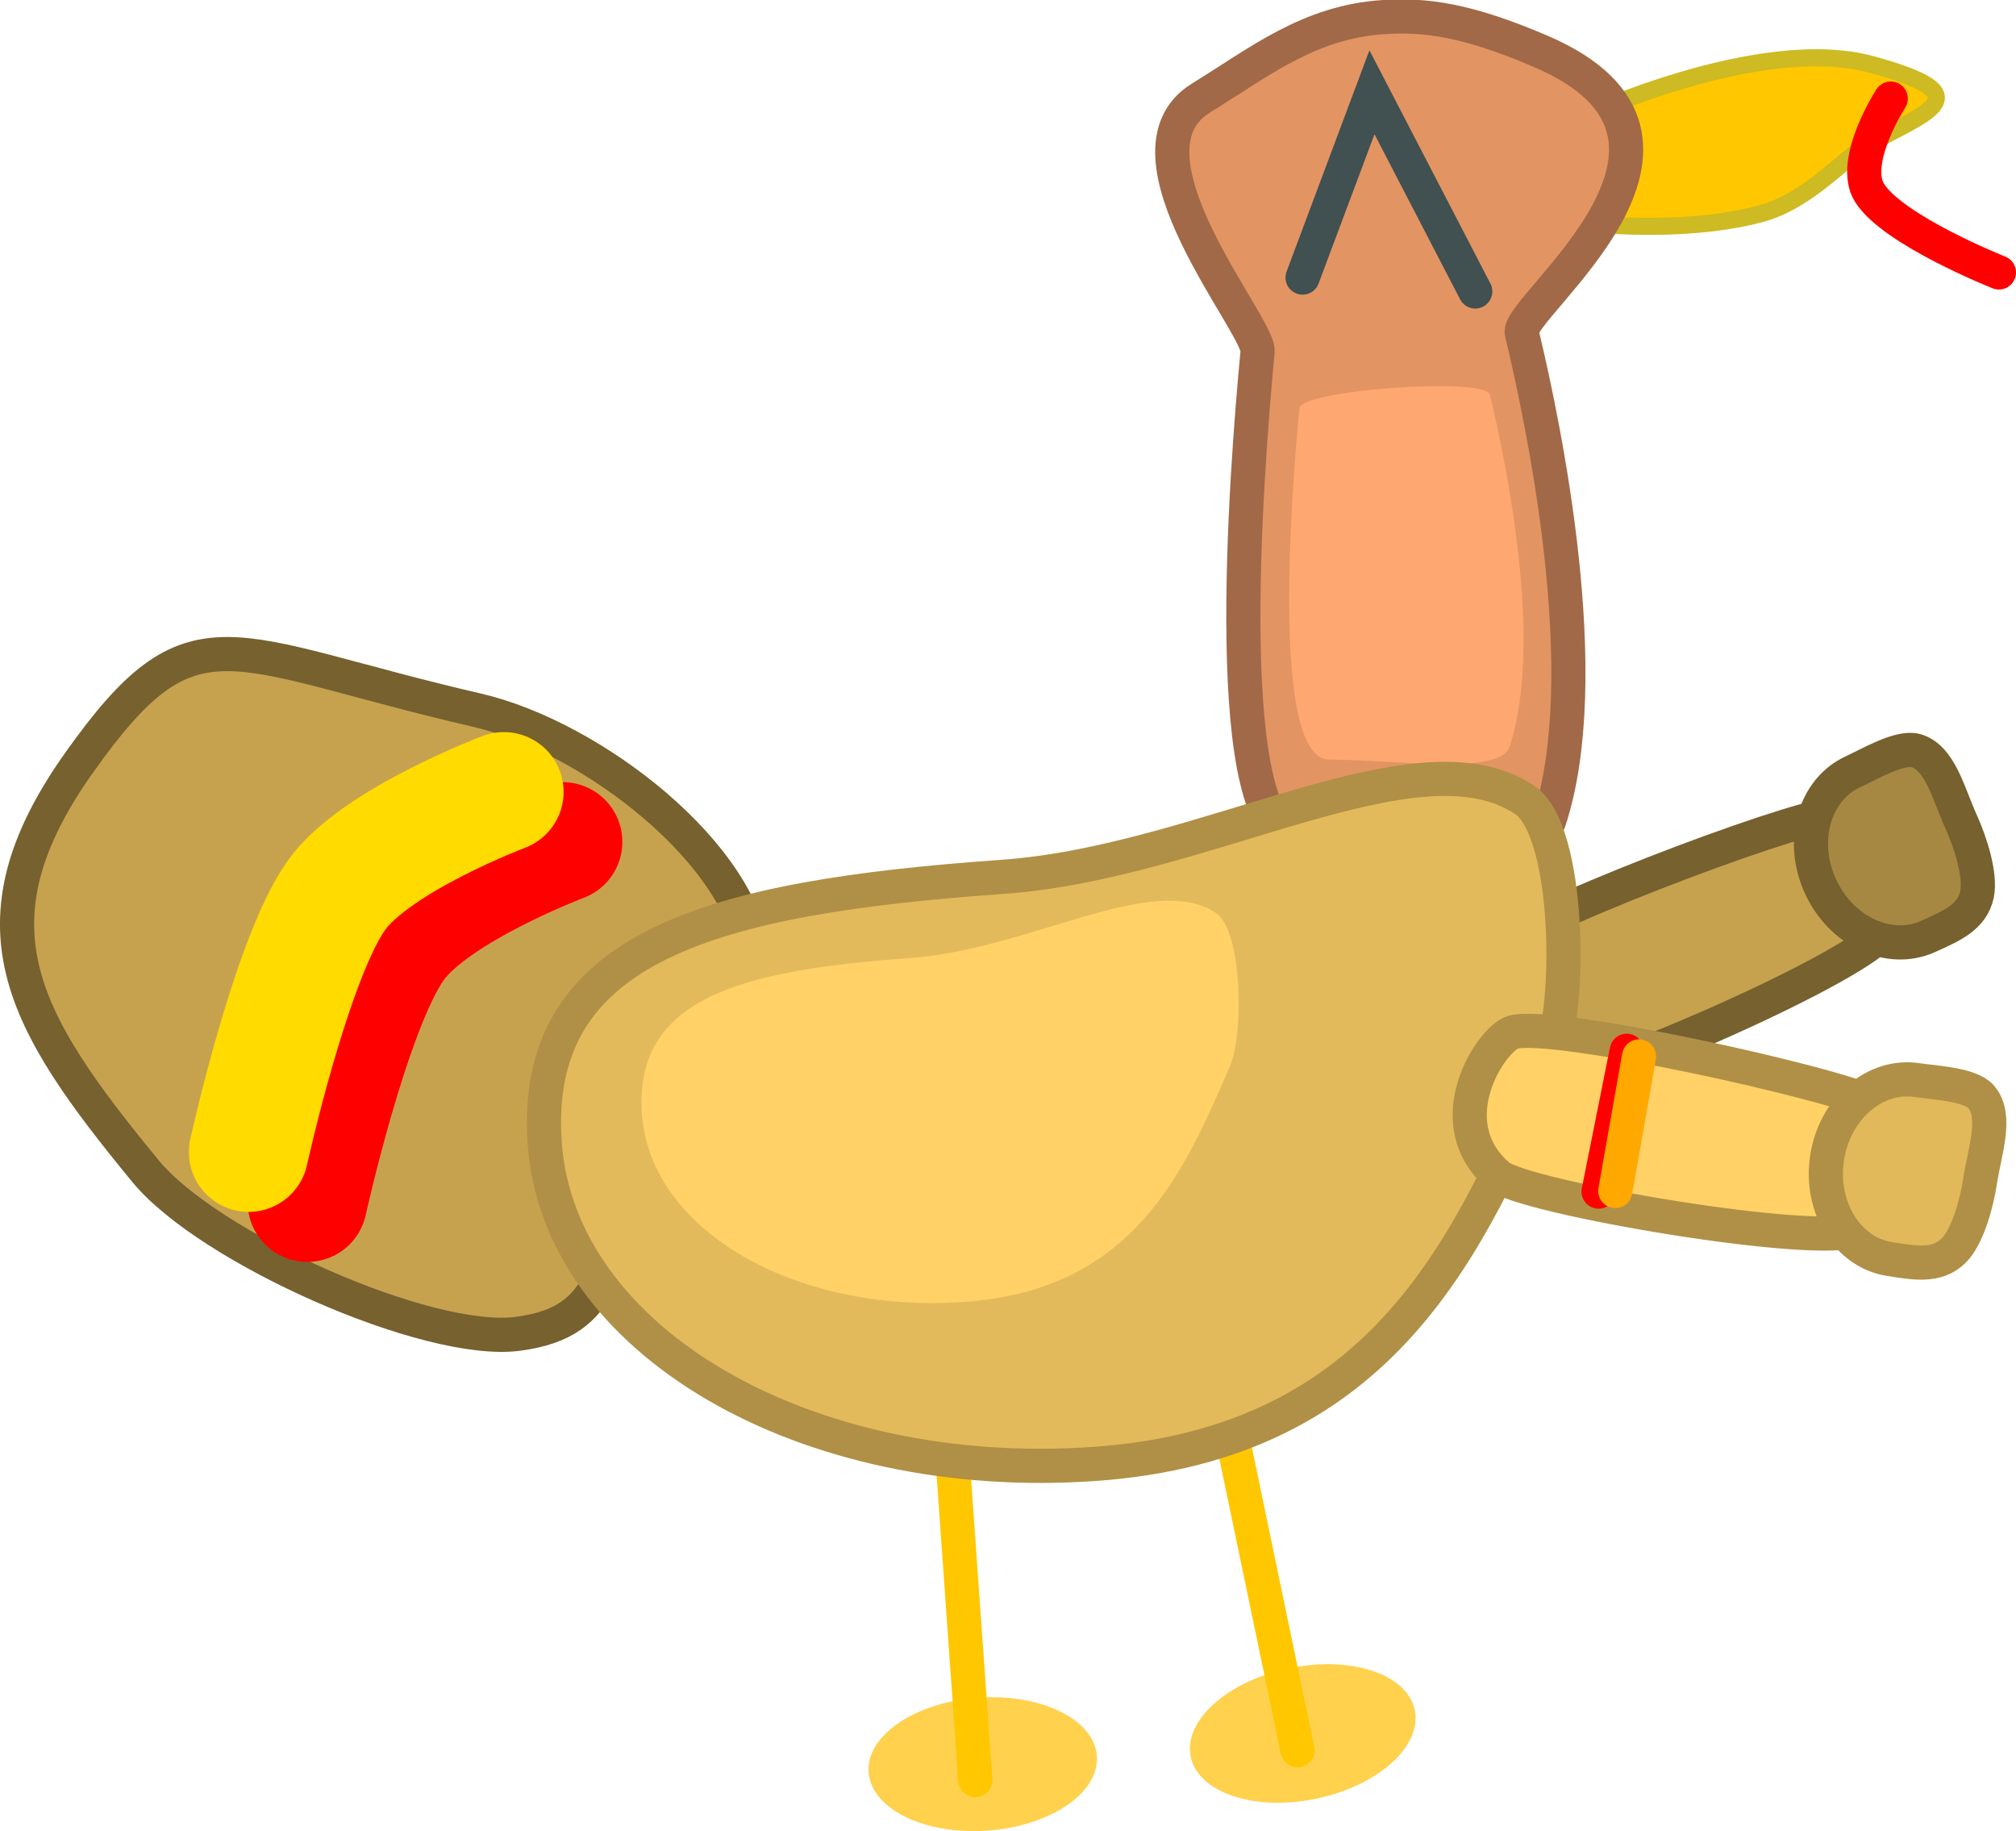 <svg version="1.1" xmlns="http://www.w3.org/2000/svg" xmlns:xlink="http://www.w3.org/1999/xlink" width="118.062" height="107.207" viewBox="0,0,118.062,107.207"><g transform="translate(-180.969,-125.914)"><g stroke-miterlimit="10"><g><path d="M185.595,170.577c6.706,-9.463 8.568,-6.491 23.325,-3.08c6.703,1.549 15.745,8.504 16.213,14.736c0.349,4.65 -2.959,8.501 -5.824,12.544c-3.447,4.864 -2.435,8.499 -8.016,9.229c-5.278,0.69 -18.094,-5.016 -21.803,-9.525c-7.25,-8.815 -10.602,-14.441 -3.896,-23.904z" fill="#c6a24f" stroke="#76612f" stroke-width="2" stroke-linecap="butt"/><g fill="none" stroke-width="7" stroke-linecap="round"><path d="M198.969,196.295c0,0 2.488,-11.293 5.134,-15.027c2.281,-3.219 9.812,-6.063 9.812,-6.063" stroke="#ff0000"/><path d="M195.529,193.366c0,0 2.488,-11.293 5.134,-15.027c2.281,-3.219 9.812,-6.063 9.812,-6.063" stroke="#ffdb00"/></g></g><g stroke="#76612f" stroke-width="2" stroke-linecap="butt"><path d="M291.376,180.293c-1.159,2.111 -17.418,9.155 -19.354,8.892c-4.767,-0.649 -4.724,-6.479 -3.883,-7.493c1.523,-1.837 17.687,-7.899 19.944,-8.032c1.442,-0.085 5.141,3.266 3.292,6.633z" fill="#c6a24f"/><path d="M287.575,177.795c-1.215,-2.663 -0.355,-5.664 1.922,-6.703c0.9,-0.411 2.727,-1.496 3.666,-1.233c1.436,0.403 1.922,2.563 2.657,4.173c0.545,1.195 1.16,3.115 0.929,4.238c-0.284,1.38 -1.596,1.892 -2.851,2.465c-2.277,1.039 -5.108,-0.277 -6.323,-2.94z" fill="#a68842"/></g><g><path d="M273.765,138.966l-0.43,-6.064c0,0 10.636,-5.02 17.236,-3.213c6.6,1.806 3.313,2.738 -0.253,4.706c-1.345,0.742 -3.439,3.291 -6.262,4.04c-4.662,1.237 -10.292,0.531 -10.292,0.531z" fill="#ffc700" stroke="#ceba22" stroke-width="1" stroke-linecap="butt"/><path d="M298.031,141.865c0,0 -6.201,-2.46 -7.578,-4.661c-1.142,-1.825 1.242,-5.517 1.242,-5.517" fill="none" stroke="#ff0000" stroke-width="2" stroke-linecap="round"/></g><g><path d="M245.204,228.728c0.152,2.149 -2.717,4.102 -6.408,4.364c-3.691,0.261 -6.807,-1.268 -6.959,-3.417c-0.152,-2.149 2.717,-4.102 6.408,-4.364c3.691,-0.261 6.807,1.268 6.959,3.417z" fill="#ffd14d" stroke="none" stroke-width="0" stroke-linecap="butt"/><path d="M236.672,210.184l1.413,19.95" fill="none" stroke="#ffc700" stroke-width="2" stroke-linecap="round"/></g><g><path d="M263.82,226.037c0.439,2.109 -2.141,4.43 -5.763,5.185c-3.622,0.755 -6.915,-0.342 -7.355,-2.451c-0.439,-2.109 2.141,-4.43 5.763,-5.185c3.622,-0.755 6.915,0.342 7.355,2.451z" fill="#ffd14d" stroke="none" stroke-width="0" stroke-linecap="butt"/><path d="M252.875,208.807l4.08,19.579" fill="none" stroke="#ffc700" stroke-width="2" stroke-linecap="round"/></g><g stroke-linecap="butt"><g><path d="M257.053,175.018c-4.746,-0.002 -3.128,-21.26 -2.436,-28.524c0.142,-1.496 -8.564,-11.619 -3.309,-14.845c3.376,-2.073 6.311,-4.459 10.692,-4.735c2.437,-0.154 4.845,0.148 9.164,1.992c12.084,5.157 -1.429,15.021 -1.076,16.49c1.359,5.655 4.367,20.224 1.596,28.586c-0.773,2.332 -9.282,1.039 -14.63,1.036z" fill="#e39463" stroke="#a16947" stroke-width="2"/><path d="M258.822,170.388c-3.423,-0.002 -2.255,-15.332 -1.757,-20.57c0.103,-1.079 10.902,-1.852 11.156,-0.792c0.98,4.078 3.15,14.585 1.151,20.614c-0.557,1.682 -6.694,0.749 -10.55,0.747z" fill="#ffa770" stroke="#000000" stroke-width="0"/></g><g fill="#000000" stroke="none" stroke-width="1" font-family="&quot;Helvetica Neue&quot;, Helvetica, Arial, sans-serif" font-weight="400" font-size="16" text-anchor="start"/></g><g stroke-linecap="butt"><path d="M271.674,188.017c-4.595,10.616 -9.579,22.4 -26.565,23.603c-16.986,1.203 -31.421,-7.2 -32.24,-18.769c-0.82,-11.569 9.812,-14.396 26.798,-15.599c11.949,-0.846 24.292,-8.715 30.59,-4.505c2.655,1.775 2.783,12.114 1.417,15.27z" fill="#e3ba5b" stroke="#b09046" stroke-width="2"/><path d="M253.008,188.312c-2.691,6.218 -5.611,13.121 -15.561,13.826c-9.95,0.705 -18.405,-4.217 -18.885,-10.994c-0.48,-6.777 5.747,-8.433 15.697,-9.137c6.999,-0.496 14.229,-5.105 17.919,-2.639c1.555,1.04 1.63,7.096 0.83,8.945z" fill="#ffd166" stroke="#000000" stroke-width="0"/></g><g stroke-width="2"><g stroke="#b09046" stroke-linecap="butt"><path d="M289.783,197.883c-2.124,1.134 -19.59,-1.852 -21.067,-3.131c-3.637,-3.149 -0.415,-8.007 0.844,-8.397c2.279,-0.706 19.129,3.051 21.092,4.174c1.254,0.717 2.52,5.545 -0.869,7.354z" fill="#ffd166"/><path d="M287.966,193.714c0.438,-2.894 2.798,-4.937 5.273,-4.563c0.978,0.148 3.101,0.237 3.744,0.971c0.983,1.122 0.209,3.197 -0.056,4.947c-0.196,1.299 -0.73,3.242 -1.538,4.057c-0.992,1.001 -2.371,0.712 -3.735,0.506c-2.474,-0.374 -4.126,-3.024 -3.688,-5.918z" fill="#e1b95a"/></g><g fill="none" stroke-linecap="round"><path d="M276.235,187.434l-1.651,8.246" stroke="#ff0000"/><path d="M275.563,195.644l1.394,-7.88" stroke="#ffa800"/></g></g><path d="M257.251,142.165l4.063,-10.849l6.05,11.662" fill="none" stroke="#415051" stroke-width="2" stroke-linecap="round"/></g></g></svg><!--rotationCenter:59.030882318839275:54.08599880980137-->